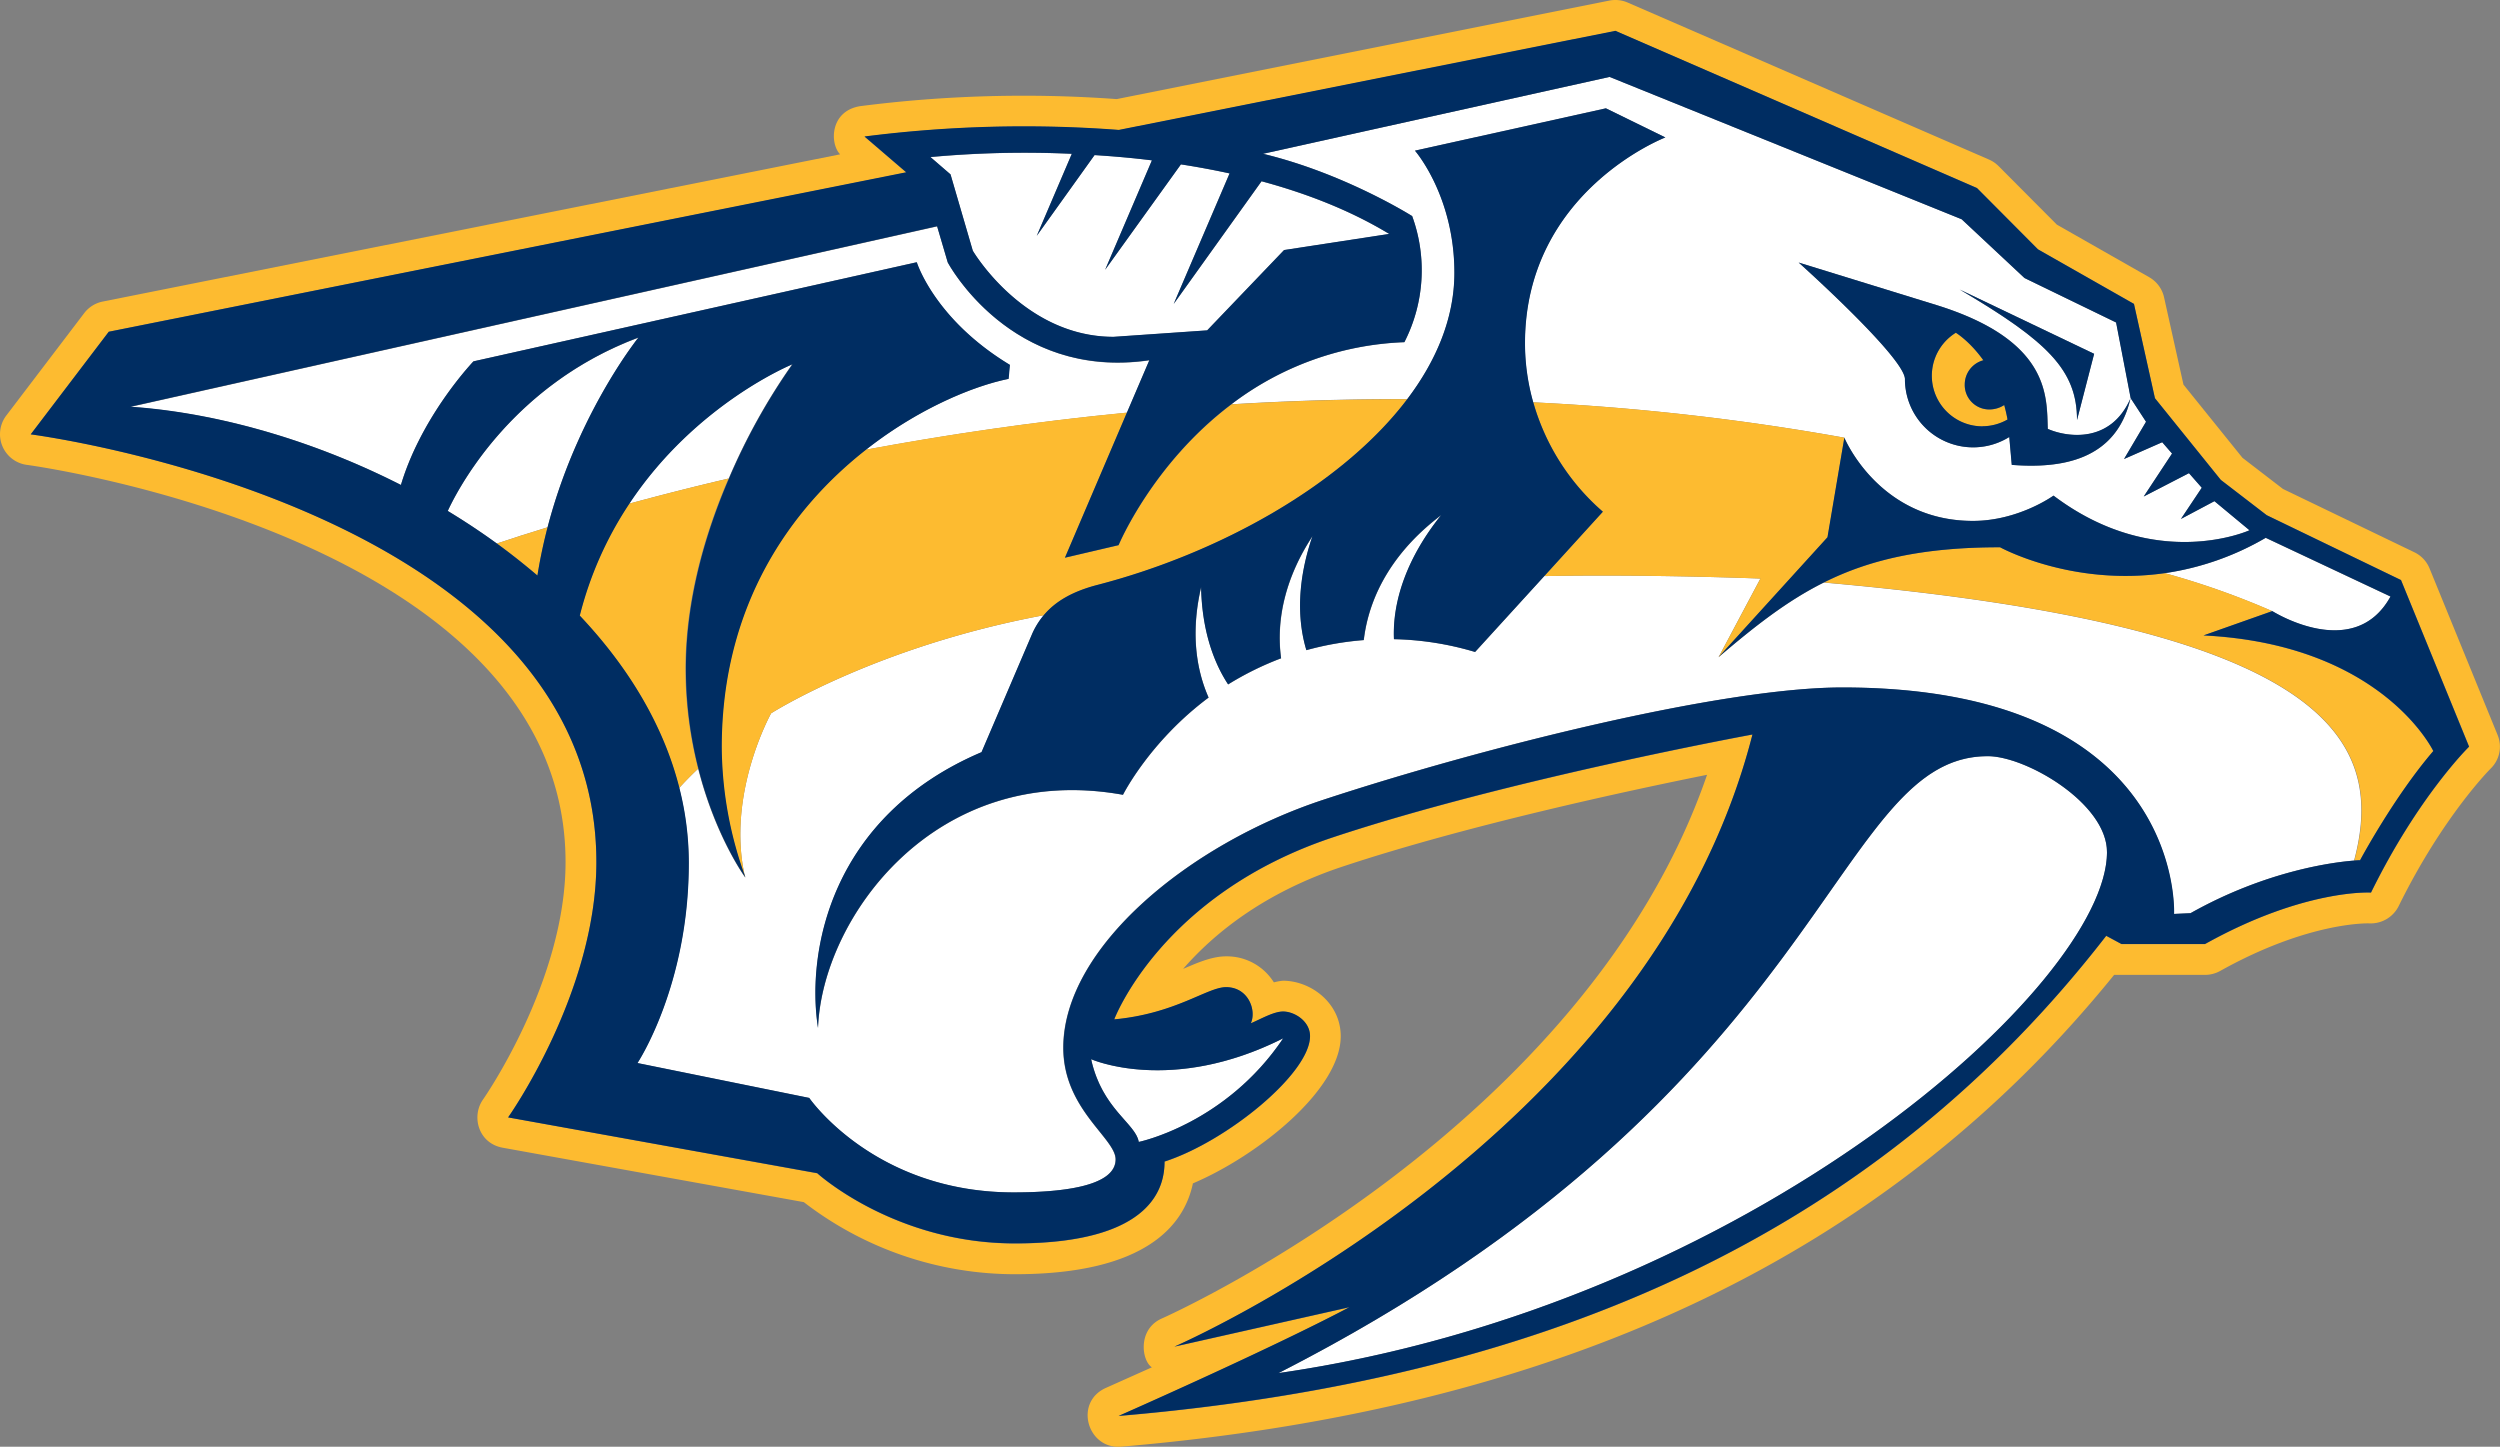 <svg xmlns="http://www.w3.org/2000/svg" viewBox="0 0 908.18 525.56"><rect x="0" y="0" width="908.18" height="525.56" fill="#808080" stroke="none"/><defs><style>.cls-1{fill:#fff;}.cls-2{fill:#fdbb30;}.cls-3{fill:#002d62;}</style></defs><title>Asset 17</title><g id="Layer_2" data-name="Layer 2"><g id="NAS_PREDATORS_PRI"><path class="cls-1" d="M287.76,132.33S252.62,146.57,228.48,183c11-3,23.06-6.08,36.22-9.17a225.85,225.85,0,0,1,23.06-41.49"/><path class="cls-1" d="M786.43,208.23a288.7,288.7,0,0,1,39,13.79s29.68,18.78,42.94-5.3l-45.33-21.33a101.69,101.69,0,0,1-36.64,12.84"/><path class="cls-1" d="M172,131.27l160.94-36s6.37,20.69,33.82,37.29l-.47,5.08c-12.75,2.58-32.75,10.78-51.83,25.75,28.75-5.36,60.64-10.14,94.94-13.48l8.14-19c-50.48,7.41-73.24-35.55-73.24-35.55l-3.86-13.11-293,65.56C79,149.93,113.89,160,145.64,176.17c7.57-25.29,26.35-44.9,26.35-44.9"/><path class="cls-1" d="M662.59,211.61c-13.46,6.72-25.11,15.91-38.3,27.15l15.21-28.58s-40.12-1.62-78.54-.9l-25.08,27.59a110.09,110.09,0,0,0-29.46-4.65c-.61-13.95,4.87-29.83,17.15-45.06-16.25,12.25-26.07,28-28.12,45.39a109.71,109.71,0,0,0-20.85,3.66c-3.52-11.6-3.13-25.89,2.22-41.42-9.46,14.43-13.36,29.72-11.41,44.38a110.54,110.54,0,0,0-19.24,9.48c-5.92-9-9.54-21-9.81-35.34-3.42,14.67-2.47,28.36,2.71,40.12-21.44,16-31.1,35.32-31.1,35.32-68.11-12.27-109.33,44.71-110.78,84.71-4.32-27.76,4.55-76.84,59.4-100.19l18.21-42.55a28.08,28.08,0,0,1,4.42-7.23c-61.18,11.41-99.1,35.64-99.1,35.64s-16.47,29.5-9.43,59.64c0,0-10.75-14.61-17.09-39.51-2.8,2.64-5.12,5.05-6.88,7a110.41,110.41,0,0,1,3.43,27.28c0,44.59-18.64,72.64-18.64,72.64l62.39,12.66s23.59,34.33,74.24,34.33c16,0,37.08-1.77,37.08-12,0-7.72-19-18.2-19-40.56,0-36.29,45.59-74,94.52-90.09,57.17-18.84,144.51-40.77,188.45-40.77,124.62,0,120.51,82.27,120.51,82.27l6-.28c27.73-15.59,52.29-18.56,59.45-19.11,12-44.7-10.79-85-192.65-101"/><path class="cls-1" d="M510.18,124.33a110.3,110.3,0,0,0-62.84,22.54c20.65-1.26,42-1.94,63.91-1.89,10.73-14.17,17.12-29.67,17.12-45.89,0-28-14.33-44.36-14.33-44.36l69.34-15.38,21.56,10.58s-51,19.58-51,74.81a78.21,78.21,0,0,0,3,21.42A883.1,883.1,0,0,1,670,159s12.44,30.22,46.72,30.22c16.59,0,29.27-9.19,29.27-9.19,37.16,28.08,71.2,12.58,71.2,12.58l-12.74-10.57-12.17,6.47,7.57-11.35-4.65-5.28-16.44,8.47,10.29-15.6-3.57-4.12-13.87,6.11,8-13.54L774,144.63c-5.22,22.88-25.62,25.62-43.15,24.24l-.91-10.12a24.78,24.78,0,0,1-37.9-21c0-7.83-38.6-42.35-38.6-42.35l50,15.42c41.86,12.94,40,33.7,40.51,45,7.05,3.11,22.92,5.38,30.1-11.15l-5.29-27.49L735.45,101,712.61,79.65,584.71,27.94,458.82,55.87C488.48,63,513,78.5,513,78.5a57.34,57.34,0,0,1-2.85,45.83m250.57,4.2-6.22,24.06c0-18.21-10.77-28.65-42.63-47.41Z"/><path class="cls-1" d="M162.65,185.61q9.21,5.56,17.83,11.83c5.23-1.74,11.39-3.74,18.43-5.89,10.83-41.41,33-68.89,33-68.89-46,17.19-65.48,54.72-69.28,63"/><path class="cls-1" d="M353.37,91.11s18.38,31.28,51.14,31.28l34-2.35,27.95-29.21L504.66,85c-14.15-8.57-30.11-14.75-46.38-19.13l-31.91,44.56L446.65,63c-5.93-1.29-11.84-2.38-17.68-3.28L401.47,98l17-39.76c-7.17-.88-14.16-1.49-20.84-1.92l-21,29.33,12.73-29.76A373.13,373.13,0,0,0,338,57.08l7.3,6.3Z"/><path class="cls-1" d="M396.37,384.77c4,18.15,16.15,23.28,17.31,30.07,0,0,31.54-6.49,52.47-37.65-40.78,20.52-69.78,7.58-69.78,7.58"/><path class="cls-1" d="M765.4,309.53c0-17.78-29.43-34.83-43.29-34.83C665,274.7,665.78,396,464.43,498.82c171.49-24.78,301-141.43,301-189.29"/><path class="cls-2" d="M882.58,206.47a11.2,11.2,0,0,0-5.5-5.84l-47.73-23-14.72-11.32-21.44-26.59L786.14,108a11.22,11.22,0,0,0-5.4-7.3L747.2,81.61l-21.1-21.2A11.32,11.32,0,0,0,722.63,58L591.29.93a11.25,11.25,0,0,0-6.65-.72L405.66,36a466.52,466.52,0,0,0-93.24,2.57c-11,1.82-11,13.68-7.22,17.49L37.31,109.55a11.19,11.19,0,0,0-6.71,4.19L2.25,151a11.23,11.23,0,0,0,7.48,17.87c2,.26,195.72,26.79,195.72,144.32,0,43.28-29.7,85.83-30,86.26-4.29,6.09-1.68,15.88,7.15,17.48L292,436.7a125.66,125.66,0,0,0,76.66,26.19c48,0,61.58-18.15,64.69-33,23.79-10.12,53.7-34.11,53.7-53.47,0-12.05-10.84-20.15-21-20.15a20.07,20.07,0,0,0-3.29.6,20.11,20.11,0,0,0-17.47-9.45c-5.28,0-11,2.65-15.5,4.55,11-12.6,29.1-27.63,58.1-37.22,44.72-14.84,103-27.41,132.24-33.29-44.4,129-196.43,196.79-198,197.48-9,3.93-7.41,15.39-3.68,17.77l-16.63,7.44c-11.82,5.21-6.79,22.43,5.46,21.39C567.76,511.87,685.77,455.69,768,354.15h33a11.47,11.47,0,0,0,5.47-1.4c32.32-18.07,54-17.33,54.25-17.31a11.35,11.35,0,0,0,10.63-6.24c16-32.57,33.28-49.83,33.44-50A11.09,11.09,0,0,0,907.31,267ZM861.32,324.25S837.18,322.77,801,343H770.71l-5.58-3c-81.86,105.62-198.5,160.79-358.78,174.42,0,0,54.38-23.95,83.85-39.5l-63.58,14.32s172.31-74.74,210-222.37c0,0-88.89,16.32-152.16,37.27-62.63,20.74-79.7,66.22-79.7,66.22,22.31-2.07,33.82-11.71,40.62-11.71,8.11,0,11.17,8.38,9,13.14,3.74-1.6,8.33-4.29,11.72-4.29,4.1,0,9.79,3.48,9.79,8.95,0,13.64-30.4,38.31-52.85,45.56,0,8.33-3.29,29.73-54.35,29.73-43.88,0-71.81-25.5-71.81-25.5L184.58,405.92s32.06-45.17,32.06-92.72c0-128.91-205.48-155.42-205.48-155.42l28.35-37.26L329.22,62.65l-15.17-13a456.86,456.86,0,0,1,92.4-2.39l180.38-36L718.18,68.31l22.16,22.28,34.87,19.8,7.62,34.28,23.93,29.66,16.68,12.83,48.79,23.55L897,271.24s-18.44,18-35.63,53"/><path class="cls-2" d="M825.46,222a288.7,288.7,0,0,0-39-13.79c-34,4.88-59.88-9.4-59.88-9.4-28.18,0-47.43,4.54-63.95,12.78,181.85,16,204.65,56.31,192.64,101,1.36-.11,2.1-.12,2.1-.12s12.3-23,26.56-39.6c0,0-18.51-38.82-83.48-42Z"/><path class="cls-2" d="M264.7,173.82c-13.16,3.09-25.27,6.19-36.22,9.17a131,131,0,0,0-17.94,40.64c17.4,18.42,30.35,39.53,36.18,62.61,1.76-1.93,4.08-4.34,6.88-7A146.29,146.29,0,0,1,249,242.93c0-25.55,7.35-49.83,15.66-69.11"/><path class="cls-2" d="M670,159a879.48,879.48,0,0,0-113-12.85,82.21,82.21,0,0,0,25.27,39.72L561,209.28c38.42-.72,78.53.9,78.53.9l-15.2,28.58,39.59-43.56Z"/><path class="cls-2" d="M406.35,198.07l-19.49,4.56,22.54-52.74c-34.31,3.34-66.2,8.12-94.94,13.48-27.12,21.26-52.4,56.19-52.4,108.09a140,140,0,0,0,8.63,47.31c-7-30.14,9.43-59.64,9.43-59.64s37.92-24.23,99.1-35.64c4.28-5.12,10.53-8.7,19.56-11,43.91-11.4,88.78-36.16,112.48-67.47-21.91,0-43.27.63-63.91,1.89-28.77,21.71-41,51.2-41,51.2"/><path class="cls-2" d="M195.23,209.07c1-6.07,2.23-11.93,3.68-17.52-7,2.16-13.2,4.15-18.42,5.89,5.1,3.71,10,7.58,14.74,11.63"/><path class="cls-2" d="M720.21,154.87a18.45,18.45,0,0,0,9.06-2.45c-.33-1.84-.74-3.59-1.2-5.26a9.91,9.91,0,0,1-5.23,1.6,8.89,8.89,0,0,1-9.11-9.1,9.12,9.12,0,0,1,6.76-8.76c-5-7-10-10-10-10a18.37,18.37,0,0,0,9.68,34"/><path class="cls-3" d="M823.44,187.16l-16.69-12.83-23.92-29.67-7.62-34.26L740.34,90.58,718.18,68.31,586.83,11.19l-180.39,36a456.79,456.79,0,0,0-92.39,2.39l15.16,13L39.51,120.51,11.16,157.79S216.65,184.3,216.65,313.2c0,47.53-32.07,92.72-32.07,92.72l112.3,20.26s27.94,25.5,71.82,25.5c51.06,0,54.35-21.39,54.35-29.73C445.5,414.7,475.9,390,475.9,376.39c0-5.47-5.69-8.95-9.78-8.95-3.4,0-8,2.68-11.73,4.29,2.13-4.76-.93-13.14-9-13.14-6.8,0-18.31,9.64-40.62,11.71,0,0,17.07-45.48,79.69-66.22,63.28-21,152.16-37.27,152.16-37.27-37.65,147.63-210,222.37-210,222.37l63.58-14.32c-29.47,15.56-83.85,39.5-83.85,39.5,160.28-13.64,276.92-68.81,358.78-174.42l5.57,3H801c36.17-20.17,60.31-18.7,60.31-18.7,17.19-35,35.62-53,35.62-53l-24.72-60.52ZM389.35,55.91,376.62,85.68l21-29.33c6.68.43,13.67,1,20.84,1.91L401.46,98,429,59.71c5.85.9,11.76,2,17.69,3.28L426.37,110.4l31.91-44.57c16.27,4.39,32.23,10.56,46.38,19.14l-38.18,5.86L438.54,120l-34,2.35c-32.76,0-51.14-31.28-51.14-31.28l-8.1-27.73-7.3-6.3a373.86,373.86,0,0,1,51.38-1.17M195.23,209.07c-4.71-4-9.64-7.92-14.74-11.63q-8.62-6.25-17.84-11.83c3.81-8.23,23.3-45.76,69.28-63,0,0-22.19,27.47-33,68.89-1.46,5.59-2.73,11.45-3.69,17.52M466.15,377.19c-20.94,31.16-52.47,37.64-52.47,37.64-1.17-6.8-13.3-11.91-17.31-30.06,0,0,29,12.94,69.78-7.58m-1.72,121.62C665.78,396,665,274.7,722.12,274.7c13.85,0,43.28,17.07,43.28,34.83,0,47.86-129.48,164.51-301,189.28M883.9,272.89c-14.27,16.65-26.55,39.61-26.55,39.61s-.75,0-2.11.12c-7.16.56-31.72,3.52-59.45,19.11l-6,.27s4.11-82.27-120.51-82.27c-43.94,0-131.28,22-188.45,40.78-48.93,16.12-94.52,53.8-94.52,90.09,0,22.35,19,32.84,19,40.56,0,10.22-21.05,12-37.08,12-50.65,0-74.24-34.32-74.24-34.32l-62.39-12.67s18.64-28.05,18.64-72.64a110.47,110.47,0,0,0-3.43-27.28c-5.83-23.08-18.78-44.19-36.18-62.61a131,131,0,0,1,18-40.64c24.14-36.43,59.27-50.66,59.27-50.66a226.09,226.09,0,0,0-23.07,41.5c-8.3,19.27-15.65,43.56-15.65,69.1a146.7,146.7,0,0,0,4.56,36.34c6.34,24.88,17.09,39.5,17.09,39.5a140,140,0,0,1-8.63-47.31c0-51.91,25.28-86.83,52.39-108.09,19.08-15,39.08-23.17,51.83-25.75l.47-5.09c-27.45-16.59-33.82-37.28-33.82-37.28L172,131.27s-18.78,19.61-26.35,44.9C113.89,160,79,149.92,47.42,147.74l293-65.56,3.86,13.12s22.76,42.94,73.24,35.54l-8.13,19-22.53,52.75,19.48-4.56s12.22-29.49,41-51.2a110.3,110.3,0,0,1,62.84-22.54A57.34,57.34,0,0,0,513,78.5S488.48,63,458.82,55.87L584.71,27.94,712.62,79.65,735.45,101l33.25,16.13L774,144.64l5.59,8.58-8,13.54,13.88-6.1,3.57,4.11-10.29,15.61,16.44-8.49,4.65,5.3-7.57,11.34,12.17-6.46,12.74,10.57s-34,15.49-71.2-12.59c0,0-12.68,9.19-29.27,9.19C682.46,189.24,670,159,670,159l-6.14,36.17-39.59,43.56c13.19-11.24,24.84-20.43,38.3-27.15,16.53-8.25,35.78-12.77,64-12.77,0,0,25.88,14.27,59.88,9.39a101.69,101.69,0,0,0,36.64-12.84l45.33,21.33c-13.26,24.08-42.94,5.3-42.94,5.3l-25,8.83c65,3.23,83.48,42,83.48,42"/><path class="cls-3" d="M743.89,155.79c-.48-11.27,1.35-32-40.51-45l-50-15.43S692,129.92,692,137.75a24.78,24.78,0,0,0,37.9,21l.9,10.13c17.54,1.36,37.94-1.37,43.15-24.24-7.16,16.53-23,14.25-30.09,11.15m-23.68-.92a18.37,18.37,0,0,1-9.68-34s5,3,10,10a9.12,9.12,0,0,0-6.76,8.76,8.89,8.89,0,0,0,9.11,9.1,9.91,9.91,0,0,0,5.23-1.6c.46,1.67.87,3.42,1.2,5.26a18.45,18.45,0,0,1-9.06,2.45"/><path class="cls-3" d="M754.53,152.59l6.22-24.06L711.9,105.18c31.86,18.76,42.63,29.21,42.63,47.41"/><path class="cls-3" d="M605,49.93,583.38,39.35,514,54.73s14.33,16.38,14.33,44.36c0,16.21-6.39,31.72-17.11,45.89-23.7,31.31-68.57,56.07-112.47,67.47-9,2.34-15.29,5.92-19.57,11a27.91,27.91,0,0,0-4.42,7.23l-18.21,42.55c-54.85,23.36-63.72,72.44-59.4,100.19,1.44-40,42.67-97,110.78-84.71,0,0,9.66-19.34,31.1-35.32-5.18-11.77-6.13-25.45-2.71-40.11.27,14.31,3.89,26.32,9.81,35.33a111.3,111.3,0,0,1,19.24-9.49c-2-14.65,1.95-29.95,11.41-44.37-5.35,15.53-5.74,29.82-2.22,41.42a109.89,109.89,0,0,1,20.84-3.66c2.06-17.42,11.88-33.14,28.13-45.39-12.27,15.23-17.76,31.1-17.16,45.06a110.44,110.44,0,0,1,29.47,4.65L561,209.28l21.28-23.39A82.27,82.27,0,0,1,557,146.17a79.13,79.13,0,0,1-3-21.43c0-55.23,51-74.81,51-74.81"/></g></g></svg>